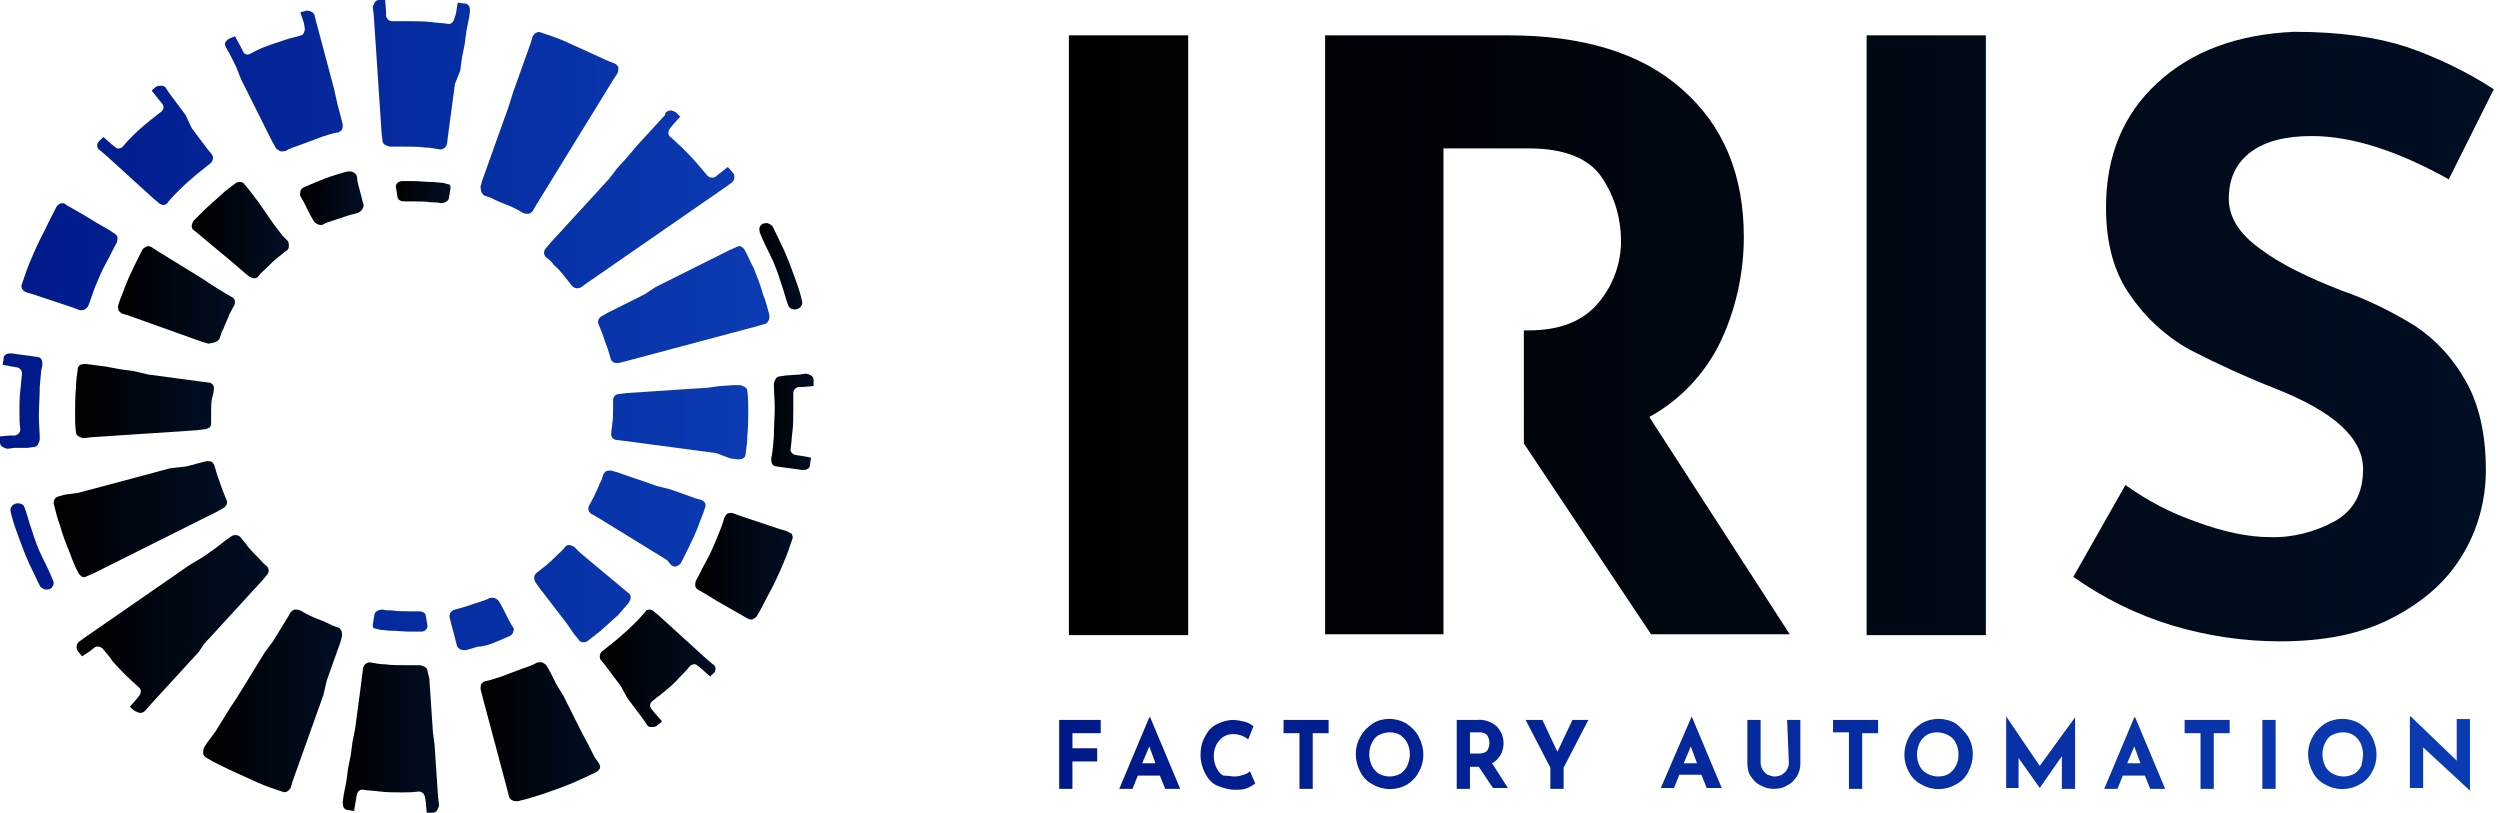 <?xml version="1.0" encoding="utf-8"?>
<!-- Generator: Adobe Illustrator 25.4.1, SVG Export Plug-In . SVG Version: 6.00 Build 0)  -->
<svg version="1.1" id="Layer_1" xmlns="http://www.w3.org/2000/svg" xmlns:xlink="http://www.w3.org/1999/xlink" x="0px" y="0px"
	 viewBox="0 0 283 92" style="enable-background:new 0 0 283 92;" xml:space="preserve">
<style type="text/css">
	.st0{fill-rule:evenodd;clip-rule:evenodd;fill:url(#SVGID_1_);}
	.st1{fill-rule:evenodd;clip-rule:evenodd;fill:url(#SVGID_00000095326846600763549600000005684696780241510053_);}
	.st2{fill:url(#SVGID_00000085970472691714412350000015112975406920157354_);}
	.st3{fill:url(#SVGID_00000071530145515522461960000004276314499950575236_);}
	.st4{fill:url(#SVGID_00000112633416339870011780000007876877695778223280_);}
	.st5{fill:url(#SVGID_00000012431437296553739810000016191257560783067520_);}
	.st6{fill:url(#SVGID_00000085245789925538891340000017722620610176406198_);}
	.st7{fill:url(#SVGID_00000016034632201372895190000013332908604936517780_);}
	.st8{fill:url(#SVGID_00000101071654007684171050000013730654208858620836_);}
	.st9{fill:url(#SVGID_00000161616095900070193360000013390760919118133164_);}
	.st10{fill:url(#SVGID_00000153675547144636580690000007366551371249262496_);}
	.st11{fill:url(#SVGID_00000137115742499760804510000015430031410224071583_);}
	.st12{fill:url(#SVGID_00000141420855186692430800000018246809905261750458_);}
	.st13{fill:url(#SVGID_00000129178463016860821380000010230897069147396542_);}
	.st14{fill:url(#SVGID_00000051345720543735603000000014300676689934282400_);}
	.st15{fill:url(#SVGID_00000021108864533562777540000011636166568407785918_);}
	.st16{fill:url(#SVGID_00000147905804281405920780000002463904439909885629_);}
	.st17{fill:url(#SVGID_00000040537213771202704280000017030903090214072719_);}
	.st18{fill:url(#SVGID_00000177463748773905800520000009893766655199394996_);}
	.st19{fill:url(#SVGID_00000173132561283367894630000013779407007115340981_);}
	.st20{fill:url(#SVGID_00000058562561002365625440000006996920375300954755_);}
	.st21{fill:url(#SVGID_00000151513311011265998210000007819207683028270251_);}
	.st22{fill:url(#SVGID_00000034807680102492001380000010925501429455155387_);}
	.st23{fill:url(#SVGID_00000085963212026922572500000004121901988442319280_);}
	.st24{fill:url(#SVGID_00000179615754138973531100000008815205681127840149_);}
	.st25{fill:url(#SVGID_00000131341375367095801830000011354070412097363637_);}
	.st26{fill:url(#SVGID_00000058579556899343420400000018354829449533375652_);}
	.st27{fill:url(#SVGID_00000033339658407540179250000011044148338456657812_);}
	.st28{fill:url(#SVGID_00000091719003865452534020000016148256319144197295_);}
	.st29{fill:url(#SVGID_00000027574543916664817540000004608695372945385399_);}
</style>
<linearGradient id="SVGID_1_" gradientUnits="userSpaceOnUse" x1="119.843" y1="8.658" x2="279.632" y2="8.658" gradientTransform="matrix(1 0 0 -1 0 94)">
	<stop  offset="0" style="stop-color:#001989"/>
	<stop  offset="1" style="stop-color:#0B3BB3"/>
</linearGradient>
<path class="st0" d="M230.9,86.7l-3.8-5.6v8.1h1.4v-3.4l2.4,3.4h0l2.5-3.6v3.7h1.5v-8.1h0L230.9,86.7z M191.5,81.1l3.4,8.1h-1.7
	l-0.6-1.5h-2.5l-0.6,1.5H188L191.5,81.1L191.5,81.1z M133.6,89.3l-3.4-8.1h-0.1l-3.4,8.1h1.5l0.6-1.5h2.5l0.6,1.5H133.6z
	 M124.6,81.5h-4.7v7.8h1.5v-3.1h2.8v-1.5h-2.8V83h3.2V81.5z M130.8,86.4l-0.7-1.9l-0.8,1.9H130.8z M139.8,87.9c0.3,0,0.7-0.1,1-0.2
	c0.3-0.1,0.5-0.2,0.7-0.4l0.6,1.4c-0.3,0.2-0.6,0.4-0.9,0.5c-0.4,0.2-0.9,0.2-1.4,0.2c-0.7,0-1.4-0.2-2.1-0.5
	c-0.6-0.3-1-0.8-1.3-1.4c-0.3-0.6-0.5-1.3-0.5-2c0-0.7,0.1-1.4,0.5-2.1c0.3-0.6,0.7-1.1,1.3-1.4c0.6-0.3,1.2-0.5,1.9-0.5
	c0.4,0,0.9,0.1,1.3,0.2c0.4,0.1,0.7,0.3,1,0.5l-0.6,1.5c-0.5-0.4-1.1-0.6-1.7-0.6c-0.4,0-0.8,0.1-1.1,0.3c-0.3,0.2-0.6,0.5-0.8,0.9
	c-0.2,0.4-0.3,0.8-0.3,1.3c0,0.5,0.1,0.9,0.3,1.3c0.2,0.4,0.4,0.7,0.8,0.9C139,87.8,139.4,87.9,139.8,87.9z M145.3,83h1.8v6.3h1.5
	V83h1.8v-1.5h-5.1V83z M160.6,87.4c0.7-1.2,0.7-2.7,0-4c-0.3-0.6-0.8-1.1-1.4-1.5c-1.2-0.7-2.7-0.7-3.8,0c-0.6,0.4-1.1,0.9-1.4,1.5
	c-0.7,1.2-0.7,2.7,0,4c0.3,0.6,0.8,1.1,1.4,1.4c1.2,0.7,2.7,0.7,3.9,0C159.8,88.5,160.3,88,160.6,87.4z M159.6,85.4
	c0-0.4-0.1-0.9-0.3-1.3c-0.2-0.4-0.5-0.7-0.8-0.9c-0.7-0.4-1.6-0.4-2.4,0c-0.4,0.2-0.6,0.5-0.8,0.9c-0.2,0.4-0.3,0.8-0.3,1.3
	c0,0.4,0.1,0.9,0.3,1.3c0.2,0.4,0.5,0.7,0.8,0.9c0.4,0.2,0.8,0.3,1.2,0.3c0.4,0,0.8-0.1,1.2-0.3c0.3-0.2,0.6-0.5,0.8-0.9
	C159.5,86.2,159.6,85.8,159.6,85.4L159.6,85.4z M168.9,86.4l1.8,2.8H169l-1.6-2.4h-1v2.5h-1.5v-7.8h2.3c0.8-0.1,1.6,0.2,2.2,0.7
	c0.5,0.5,0.8,1.2,0.8,1.9c0,0.5-0.1,0.9-0.3,1.3C169.6,85.9,169.3,86.2,168.9,86.4z M168.6,84.1c0-0.3-0.1-0.6-0.2-0.8
	c-0.2-0.3-0.6-0.4-0.9-0.4h-1.1v2.4h1.1c0.3,0,0.7-0.1,0.9-0.4C168.5,84.7,168.6,84.4,168.6,84.1L168.6,84.1z M174.6,81.5l1.7,3.6
	l1.7-3.6h1.8l-2.8,5.4v2.4h-1.5v-2.4l-2.8-5.4H174.6z M191.4,84.5l0.7,1.9h-1.5L191.4,84.5z M202.5,86.4c0,0.3-0.1,0.5-0.2,0.7
	c-0.1,0.2-0.3,0.4-0.6,0.6c-0.2,0.1-0.5,0.2-0.8,0.2c-0.3,0-0.5-0.1-0.8-0.2c-0.2-0.1-0.4-0.3-0.6-0.6c-0.1-0.2-0.2-0.5-0.2-0.7
	v-4.9h-1.5v4.9c0,0.5,0.1,1.1,0.4,1.5c0.3,0.4,0.6,0.8,1.1,1c0.5,0.3,1,0.4,1.5,0.4c0.5,0,1.1-0.1,1.5-0.4c0.5-0.2,0.8-0.6,1.1-1
	c0.3-0.5,0.4-1,0.4-1.5v-4.9h-1.5L202.5,86.4z M209.3,82.9h-1.8l0-1.4h5.1V83h-1.8v6.3h-1.5V82.9z M222.8,83.4c0.7,1.2,0.7,2.7,0,4
	c-0.3,0.6-0.8,1.1-1.4,1.4c-1.2,0.7-2.7,0.7-3.9,0c-0.6-0.3-1.1-0.8-1.4-1.4c-0.7-1.2-0.7-2.7,0-4c0.3-0.6,0.8-1.1,1.4-1.5
	c1.2-0.7,2.7-0.7,3.9,0C221.9,82.3,222.4,82.8,222.8,83.4L222.8,83.4z M221.4,84.1c0.2,0.4,0.3,0.8,0.3,1.3l0,0.1
	c0,0.4-0.1,0.8-0.3,1.2c-0.2,0.4-0.5,0.7-0.8,0.9c-0.3,0.2-0.8,0.3-1.2,0.3c-0.4,0-0.8-0.1-1.2-0.3c-0.4-0.2-0.7-0.5-0.9-0.9
	c-0.2-0.4-0.3-0.8-0.3-1.3c0-0.4,0.1-0.9,0.3-1.3c0.2-0.4,0.5-0.7,0.8-0.9c0.7-0.4,1.6-0.4,2.4,0C220.9,83.4,221.2,83.7,221.4,84.1z
	 M245.1,89.3l-3.4-8.1h-0.1l-3.4,8.1h1.5l0.6-1.5h2.5l0.6,1.5H245.1z M242.3,86.4l-0.7-1.9l-0.8,1.9H242.3z M249.1,83h-1.8l0-1.5
	h5.1V83h-1.8v6.3h-1.5V83z M256.1,89.3h1.5v-7.8h-1.5V89.3z M268.5,87.4c0.7-1.2,0.7-2.7,0-4h0c-0.3-0.6-0.8-1.1-1.4-1.5
	c-1.2-0.7-2.7-0.7-3.9,0c-0.6,0.4-1.1,0.9-1.4,1.5c-0.7,1.2-0.7,2.7,0,4c0.3,0.6,0.8,1.1,1.4,1.4c1.2,0.7,2.7,0.7,3.9,0
	C267.7,88.5,268.2,88,268.5,87.4z M267.5,85.4c0-0.4-0.1-0.9-0.3-1.3c-0.2-0.4-0.5-0.7-0.8-0.9c-0.7-0.4-1.6-0.4-2.4,0
	c-0.4,0.2-0.6,0.5-0.8,0.9c-0.2,0.4-0.3,0.8-0.3,1.3c0,0.4,0.1,0.9,0.3,1.3c0.2,0.4,0.5,0.7,0.9,0.9c0.4,0.2,0.8,0.3,1.2,0.3
	c0.4,0,0.8-0.1,1.2-0.3c0.3-0.2,0.6-0.5,0.8-0.9C267.4,86.2,267.5,85.8,267.5,85.4L267.5,85.4z M278.1,86.1l0-4.7l1.5,0v8.1h0
	l-5.3-4.9l0,4.6h-1.5v-8.1h0.1L278.1,86.1z"/>
<linearGradient id="SVGID_00000018933337837311121670000003807827399439549576_" gradientUnits="userSpaceOnUse" x1="121.053" y1="55.868" x2="282.053" y2="55.868" gradientTransform="matrix(1 0 0 -1 0 94)">
	<stop  offset="0" style="stop-color:#000000"/>
	<stop  offset="1" style="stop-color:#000E23"/>
</linearGradient>
<path style="fill-rule:evenodd;clip-rule:evenodd;fill:url(#SVGID_00000018933337837311121670000003807827399439549576_);" d="
	M265.1,32.9c2.9,1,5.7,2.4,8.3,4c2.4,1.6,4.3,3.7,5.7,6.2c1.5,2.6,2.3,6,2.3,10.1c0,3.4-0.9,6.8-2.7,9.7c-1.8,3-4.5,5.3-8,7.1
	c-3.5,1.8-7.7,2.6-12.6,2.6c-4.1,0-8.2-0.6-12.2-1.8c-4-1.2-7.8-3.1-11.2-5.5l5.9-10.4c2.5,1.8,5.2,3.2,8.1,4.2
	c3,1.1,5.8,1.7,8.2,1.7c2.6,0.1,5.2-0.6,7.4-1.8c2.1-1.2,3.2-3.1,3.2-5.9c0-3.5-3.3-6.5-9.9-9.1c-3.3-1.3-6.6-2.8-9.7-4.4
	c-2.7-1.5-5-3.6-6.7-6.1c-1.9-2.6-2.8-6-2.8-10c0-5.8,1.9-10.5,5.8-14.1c3.9-3.6,9-5.5,15.5-5.8c5.1,0,9.3,0.6,12.7,1.7
	c3.5,1.2,6.8,2.8,9.9,4.8l-5.1,10.2c-5.9-3.3-11.1-4.9-15.5-4.9c-3,0-5.3,0.6-6.9,1.8s-2.5,2.9-2.5,5.3c0,2.1,1.2,4,3.6,5.7
	C258,29.8,261.2,31.4,265.1,32.9z M211.3,71.9h13.5V4h-13.5V71.9z M134.5,4h-13.5v67.9h13.5V4z M194.8,38.6
	c-1.7,3.6-4.6,6.7-8.1,8.6l15.9,24.6h-15.7l-14.4-21.6V37.4h0.5c3.7,0,6.3-1.1,8-3.2c1.6-1.9,2.5-4.4,2.5-6.9c0-2.5-0.7-5-2.1-7.1
	c-1.4-2.2-4.2-3.4-8.3-3.4h-9.7v55H150V4h20.7c8.5,0,15.1,2,19.7,6.1c4.7,4.1,7,9.7,7,16.7C197.4,30.9,196.5,35,194.8,38.6z"/>
<linearGradient id="SVGID_00000012446224525539864000000000375605362167158461_" gradientUnits="userSpaceOnUse" x1="85.947" y1="63.737" x2="90.789" y2="63.737" gradientTransform="matrix(1 0 0 -1 0 94)">
	<stop  offset="0" style="stop-color:#000000"/>
	<stop  offset="1" style="stop-color:#000E23"/>
</linearGradient>
<path style="fill:url(#SVGID_00000012446224525539864000000000375605362167158461_);" d="M87.2,28.9c0.5,1,0.9,2.1,1.2,3.1
	c0.3,0.8,0.5,1.7,0.8,2.5c0.1,0.4,0.5,0.6,1,0.5c0.4-0.1,0.7-0.5,0.6-0.9c-0.2-0.9-0.5-1.8-0.8-2.6c-0.4-1.1-0.8-2.2-1.3-3.3
	c-0.4-0.8-0.8-1.7-1.2-2.5c-0.1-0.2-0.3-0.3-0.5-0.4c-0.2-0.1-0.4,0-0.6,0c-0.2,0.1-0.3,0.2-0.4,0.4c-0.1,0.2,0,0.4,0,0.6
	C86.4,27.3,86.8,28.1,87.2,28.9z"/>
<linearGradient id="SVGID_00000022539977300866331870000003807812644078877863_" gradientUnits="userSpaceOnUse" x1="54.474" y1="11.079" x2="67.719" y2="11.079" gradientTransform="matrix(1 0 0 -1 0 94)">
	<stop  offset="0" style="stop-color:#000000"/>
	<stop  offset="1" style="stop-color:#000E23"/>
</linearGradient>
<path style="fill:url(#SVGID_00000022539977300866331870000003807812644078877863_);" d="M67.3,85.7l-0.7-1.4L65.9,83l-0.7-1.4
	l-0.7-1.4l-0.7-1.4L63,77.5l-0.7-1.4l-0.4-0.7c-0.1-0.2-0.3-0.3-0.5-0.4c-0.2-0.1-0.4,0-0.6,0c-0.5,0.3-1.1,0.5-1.7,0.7
	c-0.8,0.3-1.6,0.6-2.4,0.9c-0.6,0.2-1.2,0.4-1.7,0.5c-0.2,0-0.4,0.2-0.5,0.3c-0.1,0.2-0.1,0.4-0.1,0.6l0.2,0.8l0.4,1.5l0.4,1.5
	l0.4,1.5l0.4,1.5l0.4,1.5l0.4,1.5l0.4,1.5l0.2,0.8c0,0.2,0.2,0.4,0.4,0.5c0.2,0.1,0.4,0.1,0.6,0.1c0.9-0.2,1.9-0.5,2.8-0.8
	c1.2-0.4,2.3-0.8,3.5-1.3c0.9-0.4,1.8-0.8,2.6-1.2c0.2-0.1,0.3-0.3,0.4-0.4c0.1-0.2,0-0.4-0.1-0.6L67.3,85.7z"/>
<linearGradient id="SVGID_00000163041969661323611180000006774630823369238684_" gradientUnits="userSpaceOnUse" x1="38.737" y1="10.474" x2="49.651" y2="10.474" gradientTransform="matrix(1 0 0 -1 0 94)">
	<stop  offset="0" style="stop-color:#000000"/>
	<stop  offset="1" style="stop-color:#000E23"/>
</linearGradient>
<path style="fill:url(#SVGID_00000163041969661323611180000006774630823369238684_);" d="M49.5,88.9l-0.1-1.5l-0.1-1.5l-0.1-1.5
	L49,82.8l-0.1-1.5l-0.1-1.5l-0.1-1.5l-0.1-1.5L48.4,76c0-0.2-0.1-0.4-0.3-0.5c-0.2-0.1-0.4-0.2-0.6-0.2c-0.5,0-1,0-1.6,0
	c-0.8,0-1.6,0-2.3-0.1c-0.5,0-1.1-0.1-1.6-0.2c-0.4-0.1-0.8,0.2-0.9,0.6l-0.1,0.8L40.8,78l-0.2,1.5L40.4,81l-0.2,1.5L39.9,84
	l-0.2,1.5L39.4,87l-0.2,1.5L38.9,90l-0.1,0.8c0,0.2,0,0.4,0.1,0.6c0.1,0.2,0.3,0.3,0.5,0.3c0.2,0,0.5,0.1,0.7,0.1v-0.1l0.2-1.2
	l0.1-0.6c0.1-0.3,0.4-0.6,0.7-0.5c0.6,0.1,1.2,0.1,1.9,0.2c0.8,0.1,1.7,0.1,2.5,0.1c0.6,0,1.2,0,1.9-0.1c0.3,0,0.6,0.2,0.7,0.6
	l0.1,0.6l0.1,1.2V92c0.2,0,0.5,0,0.7,0c0.2,0,0.4-0.1,0.5-0.3c0.1-0.2,0.2-0.4,0.2-0.6l-0.1-0.8L49.5,88.9z"/>
<linearGradient id="SVGID_00000176744685468234520370000009950862118804135822_" gradientUnits="userSpaceOnUse" x1="87.129" y1="46.184" x2="92.064" y2="46.184" gradientTransform="matrix(1 0 0 -1 0 94)">
	<stop  offset="0" style="stop-color:#000000"/>
	<stop  offset="1" style="stop-color:#000E23"/>
</linearGradient>
<path style="fill:url(#SVGID_00000176744685468234520370000009950862118804135822_);" d="M90,51.5c-0.3-0.1-0.6-0.4-0.5-0.7
	c0.1-0.6,0.1-1.2,0.2-1.9c0.1-0.8,0.1-1.7,0.1-2.5c0-0.6,0-1.2,0-1.9c0-0.3,0.2-0.6,0.6-0.7l0.6,0l1.1-0.1c0-0.2,0-0.5,0-0.7
	c0-0.2-0.1-0.4-0.3-0.5c-0.2-0.1-0.4-0.2-0.6-0.2l-0.7,0.1l-1.5,0.1l-0.7,0.1c-0.2,0-0.4,0.1-0.5,0.3c-0.1,0.2-0.2,0.4-0.2,0.6
	c0,0.8,0.1,1.7,0.1,2.6c0,1.1-0.1,2.2-0.1,3.3c-0.1,0.9-0.1,1.7-0.3,2.5c0,0.2,0,0.4,0.1,0.6c0.1,0.2,0.3,0.3,0.5,0.3l0.7,0.1
	l1.5,0.2l0.7,0.1c0.2,0,0.4,0,0.6-0.1c0.2-0.1,0.3-0.3,0.3-0.5c0-0.3,0.1-0.5,0.1-0.8l-1.1-0.2L90,51.5z"/>
<linearGradient id="SVGID_00000039820192435333748090000016799535127910147489_" gradientUnits="userSpaceOnUse" x1="78.685" y1="29.842" x2="89.579" y2="29.842" gradientTransform="matrix(1 0 0 -1 0 94)">
	<stop  offset="0" style="stop-color:#000000"/>
	<stop  offset="1" style="stop-color:#000E23"/>
</linearGradient>
<path style="fill:url(#SVGID_00000039820192435333748090000016799535127910147489_);" d="M89,60.1l-0.7-0.2l-1.5-0.5l-1.5-0.5
	l-1.5-0.5L83,58.1c-0.2-0.1-0.4,0-0.6,0c-0.2,0.1-0.3,0.3-0.4,0.5c-0.2,0.7-0.5,1.5-0.8,2.2c-0.4,1-0.8,1.9-1.3,2.8
	c-0.4,0.7-0.7,1.4-1.1,2.1c-0.1,0.2-0.1,0.4-0.1,0.6c0,0.2,0.2,0.4,0.4,0.5l0.7,0.4l1.3,0.8l1.4,0.8l1.4,0.8l0.7,0.4
	c0.2,0.1,0.4,0.2,0.6,0.1c0.2-0.1,0.4-0.2,0.5-0.4c0.5-0.8,0.9-1.7,1.4-2.6c0.6-1.1,1.1-2.2,1.6-3.4c0.4-0.9,0.7-1.8,1-2.7
	c0.1-0.2,0-0.4-0.1-0.6C89.4,60.3,89.2,60.2,89,60.1z"/>
<linearGradient id="SVGID_00000062157934615489602660000004121480061294289807_" gradientUnits="userSpaceOnUse" x1="8.474" y1="48.605" x2="24.21" y2="48.605" gradientTransform="matrix(1 0 0 -1 0 94)">
	<stop  offset="0" style="stop-color:#000000"/>
	<stop  offset="1" style="stop-color:#000E23"/>
</linearGradient>
<path style="fill:url(#SVGID_00000062157934615489602660000004121480061294289807_);" d="M24.2,44.1c0.1-0.4-0.2-0.8-0.6-0.8
	l-0.8-0.1l-1.5-0.2l-1.5-0.2l-1.5-0.2l-1.5-0.2L15.1,42l-1.5-0.2L12,41.5l-1.5-0.2l-0.8-0.1c-0.2,0-0.4,0-0.6,0.1
	c-0.2,0.1-0.3,0.3-0.3,0.5c-0.1,0.7-0.2,1.4-0.2,2.1c-0.1,1-0.1,1.9-0.1,2.9c0,0.7,0,1.5,0.1,2.1c0,0.2,0.1,0.4,0.3,0.5
	c0.2,0.1,0.4,0.2,0.6,0.2l0.8-0.1l1.5-0.1l1.5-0.1l1.5-0.1l1.5-0.1l1.5-0.1l1.5-0.1l1.5-0.1l1.5-0.1l0.8-0.1c0.2,0,0.4-0.1,0.6-0.2
	c0.2-0.1,0.2-0.4,0.2-0.6c0-0.3,0-0.7,0-1c0-0.6,0-1.2,0.1-1.7C24.1,44.7,24.2,44.4,24.2,44.1z"/>
<linearGradient id="SVGID_00000017487270106396135850000008135670003362298032_" gradientUnits="userSpaceOnUse" x1="67.789" y1="18.342" x2="81.105" y2="18.342" gradientTransform="matrix(1 0 0 -1 0 94)">
	<stop  offset="0" style="stop-color:#000000"/>
	<stop  offset="1" style="stop-color:#000E23"/>
</linearGradient>
<path style="fill:url(#SVGID_00000017487270106396135850000008135670003362298032_);" d="M74.1,80.7l-0.4-0.5
	c-0.2-0.3-0.1-0.6,0.1-0.8c0.5-0.4,0.9-0.7,1.4-1.1c0.6-0.5,1.2-1,1.7-1.6c0.4-0.4,0.8-0.8,1.2-1.3c0.2-0.2,0.6-0.3,0.8-0.1l0.5,0.4
	l0.9,0.8l0.1,0.1c0.1-0.2,0.3-0.3,0.4-0.4c0.1-0.1,0.2-0.3,0.2-0.5c0-0.2-0.1-0.4-0.3-0.5l-0.6-0.5l-1.1-1l-1.1-1l-1.1-1l-1.1-1
	l-1.1-1L74,69.2c-0.1-0.1-0.3-0.2-0.5-0.2c-0.2,0-0.4,0.1-0.5,0.3c-0.4,0.5-0.9,1-1.3,1.4c-0.6,0.6-1.3,1.2-2,1.8
	c-0.5,0.4-1,0.8-1.5,1.2c-0.3,0.2-0.4,0.7-0.2,1l0.5,0.6l0.9,1.2l0.9,1.2L71,79l0.9,1.2l0.9,1.2l0.4,0.6c0.1,0.2,0.3,0.3,0.5,0.3
	c0.2,0,0.4,0,0.6-0.1c0.2-0.2,0.4-0.3,0.6-0.5l0-0.1L74.1,80.7z"/>
<linearGradient id="SVGID_00000107576908671816776990000009322646548852938173_" gradientUnits="userSpaceOnUse" x1="8.474" y1="23.184" x2="30.263" y2="23.184" gradientTransform="matrix(1 0 0 -1 0 94)">
	<stop  offset="0" style="stop-color:#000000"/>
	<stop  offset="1" style="stop-color:#000E23"/>
</linearGradient>
<path style="fill:url(#SVGID_00000107576908671816776990000009322646548852938173_);" d="M23.1,72.9l1.1-1.2l1.1-1.2l1.1-1.2
	l1.1-1.2l1.1-1.2l1.1-1.2l0.5-0.6c0.3-0.3,0.3-0.8-0.1-1.1c-0.3-0.2-0.5-0.5-0.8-0.8c-0.4-0.4-0.9-0.9-1.3-1.4
	c-0.2-0.3-0.5-0.6-0.7-0.9c-0.3-0.4-0.8-0.4-1.1-0.2l-0.7,0.5l-1.3,1l-1.3,0.9L21.4,64l-1.3,0.9l-1.3,0.9l-1.3,0.9l-1.3,0.9
	l-1.3,0.9l-1.3,0.9l-1.3,0.9l-1.3,0.9l-1.3,0.9l-0.7,0.5c-0.4,0.3-0.4,0.8-0.2,1.1c0.2,0.2,0.3,0.4,0.5,0.6l0.9-0.6l0.5-0.4
	c0.3-0.2,0.7-0.1,0.9,0.1c0.4,0.5,0.8,0.9,1.1,1.4c0.5,0.6,1.1,1.2,1.7,1.8c0.4,0.4,0.9,0.8,1.3,1.2c0.3,0.2,0.3,0.6,0.1,0.9
	l-0.4,0.5l-0.7,0.8c0.2,0.2,0.4,0.4,0.6,0.5c0.2,0.1,0.4,0.2,0.6,0.2c0.2,0,0.4-0.1,0.6-0.3l0.5-0.6l1.1-1.2l1.1-1.2l1.1-1.2
	l1.1-1.2l1.1-1.2L23.1,72.9z"/>
<linearGradient id="SVGID_00000025408998443902973550000018351003604621824672_" gradientUnits="userSpaceOnUse" x1="21.811" y1="67.974" x2="32.693" y2="67.974" gradientTransform="matrix(1 0 0 -1 0 94)">
	<stop  offset="0" style="stop-color:#000000"/>
	<stop  offset="1" style="stop-color:#000E23"/>
</linearGradient>
<path style="fill:url(#SVGID_00000025408998443902973550000018351003604621824672_);" d="M27.6,30.8l0.6,0.5
	c0.2,0.1,0.4,0.2,0.6,0.2c0.2,0,0.4-0.1,0.5-0.3c0.2-0.3,0.5-0.5,0.8-0.8c0.4-0.4,0.9-0.9,1.4-1.3c0.3-0.2,0.6-0.5,0.9-0.7
	c0.2-0.1,0.3-0.3,0.3-0.5c0-0.2,0-0.4-0.1-0.6L32,26.7l-1-1.3l-0.9-1.3l-0.9-1.3l-1-1.3l-0.5-0.6c-0.1-0.2-0.3-0.3-0.5-0.3
	c-0.2,0-0.4,0-0.6,0.2c-0.5,0.4-1,0.7-1.4,1.1c-0.7,0.6-1.3,1.2-2,1.8c-0.4,0.4-0.9,0.9-1.3,1.3c-0.1,0.2-0.2,0.4-0.2,0.6
	c0,0.2,0.1,0.4,0.3,0.5l0.6,0.5l1.2,1l1.2,1l1.2,1L27.6,30.8z"/>
<linearGradient id="SVGID_00000140728755021232259570000004054229535939068551_" gradientUnits="userSpaceOnUse" x1="23" y1="14.71" x2="38.737" y2="14.71" gradientTransform="matrix(1 0 0 -1 0 94)">
	<stop  offset="0" style="stop-color:#000000"/>
	<stop  offset="1" style="stop-color:#000E23"/>
</linearGradient>
<path style="fill:url(#SVGID_00000140728755021232259570000004054229535939068551_);" d="M38.2,71c-0.4-0.1-0.8-0.3-1.2-0.5
	c-0.6-0.3-1.3-0.5-1.9-0.8c-0.4-0.2-0.8-0.4-1.1-0.6C33.8,69,33.6,69,33.4,69c-0.2,0-0.4,0.2-0.5,0.3L32.5,70l-0.8,1.3l-0.8,1.3
	L30,73.8l-0.8,1.3l-0.8,1.3l-0.8,1.3l-0.8,1.3L26,80.2l-0.8,1.3l-0.8,1.3L23.5,84l-0.4,0.6C23,84.9,23,85.1,23,85.3
	c0,0.2,0.2,0.4,0.4,0.5c0.8,0.5,1.7,0.9,2.5,1.3c1.1,0.5,2.2,1,3.3,1.5c0.9,0.4,1.8,0.7,2.7,1c0.2,0.1,0.4,0.1,0.6,0
	s0.3-0.3,0.4-0.4l0.2-0.7l0.5-1.4l0.5-1.4l0.5-1.4l0.5-1.4l0.5-1.4l0.5-1.4l0.5-1.4L37,77l0.5-1.4l0.5-1.4l0.5-1.4l0.2-0.7
	C38.8,71.6,38.6,71.1,38.2,71z"/>
<linearGradient id="SVGID_00000064314646007480856780000017959131679495784578_" gradientUnits="userSpaceOnUse" x1="33.895" y1="71.606" x2="41.143" y2="71.606" gradientTransform="matrix(1 0 0 -1 0 94)">
	<stop  offset="0" style="stop-color:#000000"/>
	<stop  offset="1" style="stop-color:#000E23"/>
</linearGradient>
<path style="fill:url(#SVGID_00000064314646007480856780000017959131679495784578_);" d="M41.1,23l-0.2-0.8l-0.4-1.5L40.4,20
	c0-0.2-0.2-0.4-0.4-0.5c-0.2-0.1-0.4-0.1-0.6-0.1c-0.5,0.1-1,0.3-1.4,0.4c-0.7,0.2-1.5,0.5-2.2,0.8c-0.5,0.2-0.9,0.4-1.4,0.6
	c-0.2,0.1-0.4,0.3-0.4,0.5S33.9,22,34,22.2l0.4,0.7l0.7,1.4l0.4,0.7c0.1,0.2,0.3,0.3,0.5,0.4c0.2,0.1,0.4,0.1,0.6,0
	c0.3-0.2,0.7-0.3,1-0.4c0.6-0.2,1.2-0.4,1.8-0.6c0.4-0.1,0.7-0.2,1.1-0.3c0.2-0.1,0.4-0.2,0.5-0.4C41.2,23.4,41.2,23.2,41.1,23z"/>
<linearGradient id="SVGID_00000139293212280346405520000006212010740044871810_" gradientUnits="userSpaceOnUse" x1="13.315" y1="60.711" x2="26.631" y2="60.711" gradientTransform="matrix(1 0 0 -1 0 94)">
	<stop  offset="0" style="stop-color:#000000"/>
	<stop  offset="1" style="stop-color:#000E23"/>
</linearGradient>
<path style="fill:url(#SVGID_00000139293212280346405520000006212010740044871810_);" d="M24.9,38.2c0.1-0.3,0.2-0.7,0.4-1
	c0.2-0.6,0.5-1.1,0.7-1.7c0.2-0.3,0.3-0.6,0.5-0.9c0.2-0.4,0.1-0.8-0.3-1l-0.7-0.4l-1.3-0.8L23,31.6l-1.3-0.8L20.4,30l-1.3-0.8
	l-1.3-0.8L17.2,28c-0.2-0.1-0.4-0.2-0.6-0.1c-0.2,0.1-0.4,0.2-0.5,0.4c-0.3,0.6-0.6,1.2-0.9,1.8c-0.4,0.8-0.8,1.7-1.1,2.5
	c-0.2,0.6-0.5,1.2-0.7,1.9c-0.1,0.2,0,0.4,0,0.6c0.1,0.2,0.3,0.3,0.4,0.4l0.7,0.2l1.4,0.5l1.4,0.5l1.4,0.5l1.4,0.5l1.4,0.5l1.4,0.5
	l0.7,0.2C24.4,38.8,24.8,38.6,24.9,38.2z"/>
<linearGradient id="SVGID_00000040576431575078516270000006449966716930319547_" gradientUnits="userSpaceOnUse" x1="6.027" y1="35.289" x2="25.433" y2="35.289" gradientTransform="matrix(1 0 0 -1 0 94)">
	<stop  offset="0" style="stop-color:#000000"/>
	<stop  offset="1" style="stop-color:#000E23"/>
</linearGradient>
<path style="fill:url(#SVGID_00000040576431575078516270000006449966716930319547_);" d="M8.9,64.9c0.1,0.2,0.3,0.3,0.4,0.4
	c0.2,0.1,0.4,0,0.6-0.1l0.7-0.3l1.4-0.7l1.4-0.7l1.4-0.7l1.4-0.7l1.4-0.7l1.4-0.7l1.4-0.7l1.4-0.7l1.4-0.7l1.4-0.7l0.7-0.4
	c0.4-0.2,0.5-0.7,0.3-1c-0.1-0.3-0.3-0.7-0.4-1c-0.2-0.6-0.4-1.1-0.6-1.7c-0.1-0.3-0.2-0.7-0.3-1c0-0.2-0.2-0.4-0.3-0.5
	s-0.4-0.1-0.6-0.1l-0.8,0.2l-1.5,0.4L19.3,53l-1.5,0.4l-1.5,0.4l-1.5,0.4l-1.5,0.4l-1.5,0.4l-1.5,0.4l-1.5,0.4L7.3,56l-0.7,0.2
	c-0.4,0.1-0.6,0.5-0.5,0.9c0.2,0.8,0.4,1.6,0.7,2.4c0.3,1.1,0.7,2.1,1.1,3.1C8.2,63.4,8.5,64.2,8.9,64.9z"/>
<linearGradient id="SVGID_00000131347977212265202600000007867682687131996064_" gradientUnits="userSpaceOnUse" x1="44.789" y1="72.21" x2="50.858" y2="72.21" gradientTransform="matrix(1 0 0 -1 0 94)">
	<stop  offset="0" style="stop-color:#000000"/>
	<stop  offset="1" style="stop-color:#000E23"/>
</linearGradient>
<path style="fill:url(#SVGID_00000131347977212265202600000007867682687131996064_);" d="M50.2,20.7c-0.4,0-0.9-0.1-1.3-0.1
	c-0.7,0-1.4-0.1-2.1-0.1c-0.4,0-0.9,0-1.3,0c-0.2,0-0.4,0.1-0.5,0.2c-0.1,0.1-0.2,0.3-0.2,0.4l0.1,0.6l0.1,0.6
	c0,0.1,0.1,0.3,0.3,0.4c0.2,0.1,0.4,0.1,0.6,0.1c0.4,0,0.7,0,1.1,0c0.6,0,1.2,0,1.8,0.1c0.4,0,0.7,0,1.1,0.1c0.4,0,0.8-0.2,0.9-0.5
	l0.1-0.6l0.1-0.6c0-0.1,0-0.3-0.1-0.4C50.6,20.8,50.4,20.8,50.2,20.7z"/>
<linearGradient id="SVGID_00000005981960223730610510000008405186349629565879_" gradientUnits="userSpaceOnUse" x1="0.476" y1="71.605" x2="86.556" y2="71.605" gradientTransform="matrix(1 0 0 -1 0 94)">
	<stop  offset="0" style="stop-color:#001989"/>
	<stop  offset="1" style="stop-color:#0B3BB3"/>
</linearGradient>
<path style="fill:url(#SVGID_00000005981960223730610510000008405186349629565879_);" d="M68.9,20.3l-1.1,1.2l-1.1,1.2l-1.1,1.2
	l-1.1,1.2l-1.1,1.2l-1.1,1.2l-0.5,0.6c-0.3,0.3-0.3,0.8,0.1,1.1c0.3,0.2,0.6,0.5,0.8,0.8c0.5,0.4,0.9,0.9,1.3,1.4
	c0.2,0.3,0.5,0.6,0.7,0.9c0.3,0.4,0.8,0.4,1.1,0.2l0.7-0.5l1.3-0.9l1.3-0.9l1.3-0.9l1.3-0.9l1.3-0.9l1.3-0.9l1.3-0.9l1.3-0.9
	l1.3-0.9l1.3-0.9l1.3-0.9l1.3-0.9l0.7-0.5c0.4-0.3,0.4-0.8,0.2-1.1c-0.2-0.2-0.4-0.5-0.6-0.7l-0.9,0.7l-0.5,0.4
	c-0.3,0.2-0.7,0.1-0.9-0.1c-0.4-0.5-0.8-0.9-1.2-1.4c-0.5-0.6-1.1-1.2-1.7-1.8c-0.4-0.4-0.9-0.8-1.3-1.2c-0.3-0.2-0.3-0.6-0.1-0.9
	l0.4-0.5l0.8-0.9c-0.2-0.2-0.3-0.3-0.5-0.5c-0.2-0.1-0.4-0.2-0.6-0.2c-0.2,0-0.4,0.1-0.6,0.3L75.3,13l-1.1,1.2l-1.1,1.2l-1.1,1.2
	L71,17.8l-1.1,1.2L68.9,20.3z"/>
<linearGradient id="SVGID_00000043441173859026912720000007321030444269152640_" gradientUnits="userSpaceOnUse" x1="-8.165270e-02" y1="64.947" x2="88.706" y2="64.947" gradientTransform="matrix(1 0 0 -1 0 94)">
	<stop  offset="0" style="stop-color:#001989"/>
	<stop  offset="1" style="stop-color:#0B3BB3"/>
</linearGradient>
<path style="fill:url(#SVGID_00000043441173859026912720000007321030444269152640_);" d="M3,33.1l0.7,0.2l1.5,0.5l1.5,0.5l1.5,0.5
	L9,35.1c0.4,0.1,0.8-0.1,1-0.5c0.3-0.7,0.5-1.5,0.8-2.2c0.4-1,0.8-1.9,1.3-2.8c0.4-0.7,0.7-1.4,1.1-2.1c0.1-0.2,0.1-0.4,0.1-0.6
	c0-0.2-0.2-0.4-0.4-0.5L12.3,26l-1.4-0.8l-1.3-0.8l-1.4-0.8l-0.7-0.4C7.4,23,7.1,23,6.9,23c-0.2,0.1-0.4,0.2-0.5,0.4
	C6,24.2,5.5,25.1,5.1,26c-0.6,1.1-1.1,2.2-1.6,3.4c-0.4,0.9-0.7,1.8-1,2.7c-0.1,0.2-0.1,0.4,0,0.6C2.6,32.9,2.8,33,3,33.1z"/>
<linearGradient id="SVGID_00000042005566213692151540000003941622601585745597_" gradientUnits="userSpaceOnUse" x1="-0.469" y1="80.079" x2="86.681" y2="80.079" gradientTransform="matrix(1 0 0 -1 0 94)">
	<stop  offset="0" style="stop-color:#001989"/>
	<stop  offset="1" style="stop-color:#0B3BB3"/>
</linearGradient>
<path style="fill:url(#SVGID_00000042005566213692151540000003941622601585745597_);" d="M55,22.2c0.4,0.1,0.8,0.3,1.2,0.5
	c0.6,0.3,1.3,0.5,1.9,0.8c0.4,0.2,0.8,0.4,1.1,0.6c0.2,0.1,0.4,0.1,0.6,0.1c0.2,0,0.4-0.2,0.5-0.3l0.4-0.7l0.8-1.3l0.8-1.3l0.8-1.3
	l0.8-1.3l0.8-1.3l0.8-1.3l0.8-1.3l0.8-1.3l0.8-1.3l0.8-1.3l0.8-1.3l0.4-0.6c0.1-0.2,0.1-0.4,0.1-0.6c0-0.2-0.2-0.4-0.4-0.5
	C69,7,68.2,6.6,67.3,6.2c-1.1-0.5-2.2-1-3.3-1.5c-0.9-0.4-1.8-0.7-2.7-1c-0.2-0.1-0.4-0.1-0.6,0c-0.2,0.1-0.3,0.3-0.4,0.4l-0.2,0.7
	l-0.5,1.4l-0.5,1.4l-0.5,1.4l-0.5,1.4L57.6,12l-0.5,1.4l-0.5,1.4l-0.5,1.4l-0.5,1.4l-0.5,1.4l-0.5,1.4l-0.2,0.7
	C54.4,21.7,54.6,22.1,55,22.2z"/>
<linearGradient id="SVGID_00000041978775962494791690000005741185192575725232_" gradientUnits="userSpaceOnUse" x1="-2.958600e-02" y1="48.605" x2="84.109" y2="48.605" gradientTransform="matrix(1 0 0 -1 0 94)">
	<stop  offset="0" style="stop-color:#001989"/>
	<stop  offset="1" style="stop-color:#0B3BB3"/>
</linearGradient>
<path style="fill:url(#SVGID_00000041978775962494791690000005741185192575725232_);" d="M3.1,50.7l0.7-0.1c0.2,0,0.4-0.1,0.5-0.3
	s0.2-0.4,0.2-0.6c0-0.8-0.1-1.7-0.1-2.6c0-1.1,0.1-2.2,0.1-3.3c0.1-0.9,0.1-1.7,0.3-2.5c0-0.2,0-0.4-0.1-0.6
	c-0.1-0.2-0.3-0.3-0.5-0.3l-0.7-0.1L2,40.1L1.3,40c-0.2,0-0.4,0-0.6,0.1c-0.2,0.1-0.3,0.3-0.3,0.5c0,0.2-0.1,0.5-0.1,0.7l1.1,0.2
	L2,41.6c0.3,0.1,0.5,0.4,0.5,0.7c-0.1,0.6-0.1,1.2-0.2,1.9c-0.1,0.8-0.1,1.7-0.1,2.5c0,0.6,0,1.2,0.1,1.9c0,0.3-0.2,0.6-0.6,0.7
	l-0.6,0L0,49.4c0,0.3,0,0.5,0,0.7c0,0.2,0.1,0.4,0.3,0.5c0.2,0.1,0.4,0.2,0.6,0.2l0.7-0.1L3.1,50.7z"/>
<linearGradient id="SVGID_00000137819475429391764620000004686764190681784742_" gradientUnits="userSpaceOnUse" x1="0.925" y1="59.5" x2="87.142" y2="59.5" gradientTransform="matrix(1 0 0 -1 0 94)">
	<stop  offset="0" style="stop-color:#001989"/>
	<stop  offset="1" style="stop-color:#0B3BB3"/>
</linearGradient>
<path style="fill:url(#SVGID_00000137819475429391764620000004686764190681784742_);" d="M84.3,28.3c-0.1-0.2-0.3-0.3-0.4-0.4
	c-0.2-0.1-0.4,0-0.6,0.1l-0.7,0.3L81.2,29l-1.4,0.7l-1.4,0.7l-1.4,0.7l-1.4,0.7l-1.4,0.7L73,33.3L71.6,34l-1.4,0.7l-1.4,0.7
	l-0.7,0.4c-0.4,0.2-0.5,0.7-0.3,1c0.1,0.3,0.3,0.7,0.4,1c0.2,0.6,0.4,1.2,0.6,1.7c0.1,0.3,0.2,0.7,0.3,1c0,0.2,0.2,0.4,0.3,0.5
	c0.2,0.1,0.4,0.1,0.6,0.1l0.8-0.2l1.5-0.4l1.5-0.4l1.5-0.4l1.5-0.4l1.5-0.4l1.5-0.4l1.5-0.4l1.5-0.4l1.5-0.4l1.5-0.4l0.7-0.2
	c0.2,0,0.4-0.2,0.5-0.4c0.1-0.2,0.1-0.4,0.1-0.6c-0.2-0.8-0.4-1.6-0.7-2.3c-0.3-1.1-0.7-2.1-1.1-3.1C85,29.8,84.7,29,84.3,28.3z"/>
<linearGradient id="SVGID_00000058581076816206115880000005662805596330136207_" gradientUnits="userSpaceOnUse" x1="-9.613070e-02" y1="77.658" x2="83.927" y2="77.658" gradientTransform="matrix(1 0 0 -1 0 94)">
	<stop  offset="0" style="stop-color:#001989"/>
	<stop  offset="1" style="stop-color:#0B3BB3"/>
</linearGradient>
<path style="fill:url(#SVGID_00000058581076816206115880000005662805596330136207_);" d="M18,11.3l0.4,0.5c0.2,0.3,0.1,0.6-0.1,0.8
	c-0.5,0.4-0.9,0.7-1.4,1.1c-0.6,0.5-1.2,1-1.8,1.6c-0.4,0.4-0.8,0.8-1.2,1.3c-0.2,0.2-0.6,0.3-0.8,0.1l-0.5-0.4l-0.9-0.8l0,0
	c-0.2,0.2-0.3,0.3-0.5,0.5c-0.1,0.1-0.2,0.3-0.2,0.5c0,0.2,0.1,0.4,0.3,0.5l0.6,0.5l1.1,1l1.1,1l1.1,1l1.1,1l1.1,1l0.6,0.5
	c0.1,0.1,0.3,0.2,0.5,0.2c0.2,0,0.4-0.1,0.5-0.3c0.4-0.5,0.9-1,1.3-1.4c0.6-0.6,1.3-1.2,2-1.8c0.5-0.4,1-0.8,1.5-1.2
	c0.3-0.2,0.4-0.7,0.2-1l-0.5-0.6l-0.9-1.2l-0.9-1.2L21,13l-0.9-1.2l-0.9-1.2L18.8,10c-0.1-0.2-0.3-0.3-0.5-0.3c-0.2,0-0.4,0-0.6,0.1
	c-0.2,0.1-0.3,0.3-0.5,0.4l0,0.1L18,11.3z"/>
<linearGradient id="SVGID_00000096049738810252341030000007074205251510584195_" gradientUnits="userSpaceOnUse" x1="-0.168" y1="23.789" x2="86.999" y2="23.789" gradientTransform="matrix(1 0 0 -1 0 94)">
	<stop  offset="0" style="stop-color:#001989"/>
	<stop  offset="1" style="stop-color:#0B3BB3"/>
</linearGradient>
<path style="fill:url(#SVGID_00000096049738810252341030000007074205251510584195_);" d="M43,71.3c0.4,0,0.9,0.1,1.3,0.1
	c0.7,0,1.4,0.1,2.1,0.1c0.4,0,0.9,0,1.3,0c0.2,0,0.4-0.1,0.5-0.2c0.1-0.1,0.2-0.3,0.2-0.4l-0.1-0.6l-0.1-0.6c0-0.1-0.1-0.3-0.3-0.4
	c-0.2-0.1-0.4-0.1-0.6-0.1c-0.4,0-0.7,0-1.1,0c-0.6,0-1.2,0-1.8-0.1c-0.4,0-0.7,0-1.1-0.1c-0.4,0-0.8,0.2-0.9,0.5l-0.1,0.6l-0.1,0.6
	c0,0.2,0,0.3,0.1,0.4C42.6,71.2,42.8,71.2,43,71.3z"/>
<linearGradient id="SVGID_00000137839338084785269940000013736050265369292700_" gradientUnits="userSpaceOnUse" x1="-0.501" y1="84.921" x2="87.712" y2="84.921" gradientTransform="matrix(1 0 0 -1 0 94)">
	<stop  offset="0" style="stop-color:#001989"/>
	<stop  offset="1" style="stop-color:#0B3BB3"/>
</linearGradient>
<path style="fill:url(#SVGID_00000137839338084785269940000013736050265369292700_);" d="M34.4,2.6l0.1,0.6c0,0.2,0,0.3-0.1,0.5
	S34.2,4,34.1,4c-0.6,0.2-1.2,0.3-1.8,0.5c-0.8,0.3-1.6,0.5-2.3,0.8c-0.6,0.2-1.1,0.5-1.7,0.8c-0.3,0.2-0.7,0-0.8-0.3l-0.3-0.6
	l-0.6-1.1l-0.7,0.3c-0.2,0.1-0.3,0.3-0.4,0.4c-0.1,0.2,0,0.4,0.1,0.6l0.4,0.7l0.7,1.4L27.3,9l0.7,1.4l0.7,1.4l0.7,1.4l0.7,1.4
	l0.7,1.4l0.4,0.7c0.1,0.2,0.3,0.3,0.5,0.4c0.2,0.1,0.4,0,0.6,0c0.5-0.3,1.1-0.5,1.7-0.7c0.8-0.3,1.6-0.6,2.4-0.9
	c0.6-0.2,1.2-0.4,1.8-0.5c0.2,0,0.4-0.2,0.5-0.3c0.1-0.2,0.1-0.4,0.1-0.6l-0.2-0.8l-0.4-1.5L37.8,10l-0.4-1.5L37,7l-0.4-1.5L36.2,4
	l-0.4-1.5l-0.2-0.8c-0.1-0.3-0.5-0.5-0.9-0.5c-0.2,0.1-0.5,0.1-0.7,0.2L34.4,2.6z"/>
<linearGradient id="SVGID_00000006707639223166535220000016215734408233178284_" gradientUnits="userSpaceOnUse" x1="-1.419" y1="46.184" x2="86.527" y2="46.184" gradientTransform="matrix(1 0 0 -1 0 94)">
	<stop  offset="0" style="stop-color:#001989"/>
	<stop  offset="1" style="stop-color:#0B3BB3"/>
</linearGradient>
<path style="fill:url(#SVGID_00000006707639223166535220000016215734408233178284_);" d="M82.7,51.9l0.8,0.1c0.2,0,0.4,0,0.6-0.1
	c0.2-0.1,0.3-0.3,0.3-0.5c0.1-0.7,0.2-1.4,0.2-2.1c0.1-1,0.1-1.9,0.1-2.9c0-0.7,0-1.4-0.1-2.1c0-0.2-0.1-0.4-0.3-0.5
	c-0.2-0.1-0.4-0.2-0.6-0.2L83,43.6l-1.5,0.1L80,43.9L78.4,44l-1.5,0.1l-1.5,0.1l-1.5,0.1l-1.5,0.1l-1.5,0.1l-0.8,0.1
	c-0.2,0-0.4,0.1-0.5,0.2s-0.2,0.3-0.2,0.5c0,0.3,0,0.7,0,1c0,0.6,0,1.2-0.1,1.7c0,0.3-0.1,0.7-0.1,1c-0.1,0.4,0.2,0.8,0.6,0.8
	l0.8,0.1l1.5,0.2l1.5,0.2l1.5,0.2l1.5,0.2l1.5,0.2l1.5,0.2l1.5,0.2L82.7,51.9z"/>
<linearGradient id="SVGID_00000119094685878196075850000018403657889454662528_" gradientUnits="userSpaceOnUse" x1="-2.358" y1="26.815" x2="88.112" y2="26.815" gradientTransform="matrix(1 0 0 -1 0 94)">
	<stop  offset="0" style="stop-color:#001989"/>
	<stop  offset="1" style="stop-color:#0B3BB3"/>
</linearGradient>
<path style="fill:url(#SVGID_00000119094685878196075850000018403657889454662528_);" d="M71.2,68.2c0.1-0.2,0.2-0.4,0.2-0.6
	c0-0.2-0.1-0.4-0.3-0.5l-0.6-0.5l-1.2-1l-1.2-1l-1.2-1l-1.2-1L65,61.9c-0.2-0.1-0.4-0.2-0.6-0.2c-0.2,0-0.4,0.1-0.5,0.3
	c-0.2,0.3-0.5,0.5-0.8,0.8c-0.4,0.4-0.9,0.9-1.4,1.3c-0.3,0.2-0.6,0.5-0.9,0.7c-0.4,0.3-0.4,0.7-0.2,1.1l0.5,0.7l1,1.3l1,1.3l1,1.3
	l0.9,1.3l0.5,0.6c0.1,0.2,0.3,0.3,0.5,0.3c0.2,0,0.4,0,0.6-0.2c0.5-0.4,1-0.8,1.4-1.1c0.7-0.6,1.3-1.2,2-1.8
	C70.4,69.1,70.8,68.7,71.2,68.2z"/>
<linearGradient id="SVGID_00000147900914021290422010000003966589531867574920_" gradientUnits="userSpaceOnUse" x1="-4.468" y1="23.185" x2="87.928" y2="23.185" gradientTransform="matrix(1 0 0 -1 0 94)">
	<stop  offset="0" style="stop-color:#001989"/>
	<stop  offset="1" style="stop-color:#0B3BB3"/>
</linearGradient>
<path style="fill:url(#SVGID_00000147900914021290422010000003966589531867574920_);" d="M56.3,72.6c0.5-0.2,0.9-0.4,1.4-0.6
	c0.2-0.1,0.4-0.3,0.4-0.5c0.1-0.2,0.1-0.4-0.1-0.6l-0.4-0.7l-0.7-1.4l-0.4-0.7c-0.1-0.2-0.3-0.3-0.5-0.4c-0.2-0.1-0.4,0-0.6,0
	c-0.3,0.2-0.7,0.3-1,0.4c-0.6,0.2-1.2,0.4-1.8,0.6c-0.4,0.1-0.7,0.2-1.1,0.3c-0.4,0.1-0.7,0.5-0.6,0.9l0.2,0.8l0.4,1.5l0.2,0.8
	c0,0.2,0.2,0.4,0.4,0.5c0.2,0.1,0.4,0.1,0.6,0.1c0.5-0.1,1-0.3,1.4-0.4C54.8,73.2,55.6,72.9,56.3,72.6z"/>
<linearGradient id="SVGID_00000145764526666738117650000008881849835138000571_" gradientUnits="userSpaceOnUse" x1="-0.843" y1="85.526" x2="86.862" y2="85.526" gradientTransform="matrix(1 0 0 -1 0 94)">
	<stop  offset="0" style="stop-color:#001989"/>
	<stop  offset="1" style="stop-color:#0B3BB3"/>
</linearGradient>
<path style="fill:url(#SVGID_00000145764526666738117650000008881849835138000571_);" d="M52.1,8l0.2-1.5L52.6,5l0.2-1.5L53.1,2
	l0.1-0.7c0-0.2,0-0.4-0.1-0.6c-0.1-0.2-0.3-0.3-0.5-0.3l-0.8-0.1v0.1l-0.2,1.2l-0.2,0.6c-0.1,0.3-0.4,0.6-0.7,0.5
	c-0.6-0.1-1.2-0.1-1.9-0.2c-0.8-0.1-1.7-0.1-2.5-0.1c-0.6,0-1.2,0-1.9,0c-0.3,0-0.6-0.2-0.7-0.6l0-0.6l-0.1-1.2V0l-0.7,0
	c-0.2,0-0.4,0.1-0.5,0.3c-0.1,0.2-0.2,0.4-0.2,0.6l0.1,0.7l0.1,1.5l0.1,1.5l0.1,1.5l0.1,1.5l0.1,1.5l0.1,1.5l0.1,1.5l0.1,1.5
	l0.1,1.5l0.1,0.8c0,0.2,0.1,0.4,0.3,0.5c0.2,0.1,0.4,0.2,0.6,0.2c0.5,0,1,0,1.6,0c0.8,0,1.6,0,2.3,0.1c0.5,0,1,0.1,1.6,0.2
	c0.4,0.1,0.8-0.2,0.9-0.6l0.1-0.8l0.2-1.5l0.2-1.5l0.2-1.5l0.2-1.5L52.1,8z"/>
<linearGradient id="SVGID_00000015317695991331270630000014211501075967530643_" gradientUnits="userSpaceOnUse" x1="1.335" y1="35.29" x2="86.596" y2="35.29" gradientTransform="matrix(1 0 0 -1 0 94)">
	<stop  offset="0" style="stop-color:#001989"/>
	<stop  offset="1" style="stop-color:#0B3BB3"/>
</linearGradient>
<path style="fill:url(#SVGID_00000015317695991331270630000014211501075967530643_);" d="M79.4,56.6l-0.7-0.2l-1.4-0.5l-1.4-0.5
	L74.3,55l-1.4-0.5L71.4,54L70,53.5l-0.7-0.2c-0.2-0.1-0.4,0-0.6,0c-0.2,0.1-0.3,0.2-0.4,0.4c-0.1,0.3-0.2,0.7-0.4,1
	c-0.2,0.6-0.5,1.1-0.7,1.6c-0.2,0.3-0.3,0.6-0.5,0.9c-0.2,0.4-0.1,0.8,0.3,1l0.7,0.4l1.3,0.8l1.3,0.8l1.3,0.8l1.3,0.8l1.3,0.8
	l1.3,0.8L76,64c0.2,0.1,0.4,0.2,0.6,0.1s0.4-0.2,0.5-0.4c0.3-0.6,0.6-1.2,0.9-1.8c0.4-0.8,0.8-1.7,1.1-2.5c0.2-0.6,0.5-1.2,0.7-1.9
	c0.1-0.2,0.1-0.4,0-0.6C79.7,56.8,79.6,56.7,79.4,56.6z"/>
<linearGradient id="SVGID_00000072975774794205721560000008117355063527147677_" gradientUnits="userSpaceOnUse" x1="-0.256" y1="32.263" x2="89.048" y2="32.263" gradientTransform="matrix(1 0 0 -1 0 94)">
	<stop  offset="0" style="stop-color:#001989"/>
	<stop  offset="1" style="stop-color:#0B3BB3"/>
</linearGradient>
<path style="fill:url(#SVGID_00000072975774794205721560000008117355063527147677_);" d="M4.8,63.1c-0.5-1-0.9-2.1-1.2-3.1
	c-0.3-0.8-0.5-1.7-0.8-2.5c-0.1-0.4-0.5-0.6-1-0.5c-0.4,0.1-0.7,0.5-0.6,0.9c0.2,0.9,0.5,1.8,0.8,2.6c0.4,1.1,0.8,2.2,1.3,3.3
	c0.4,0.8,0.8,1.7,1.2,2.5c0.1,0.2,0.3,0.3,0.5,0.4c0.2,0.1,0.4,0,0.6,0c0.2-0.1,0.3-0.2,0.4-0.4c0.1-0.2,0.1-0.4,0-0.6
	C5.6,64.7,5.2,63.9,4.8,63.1z"/>
</svg>

